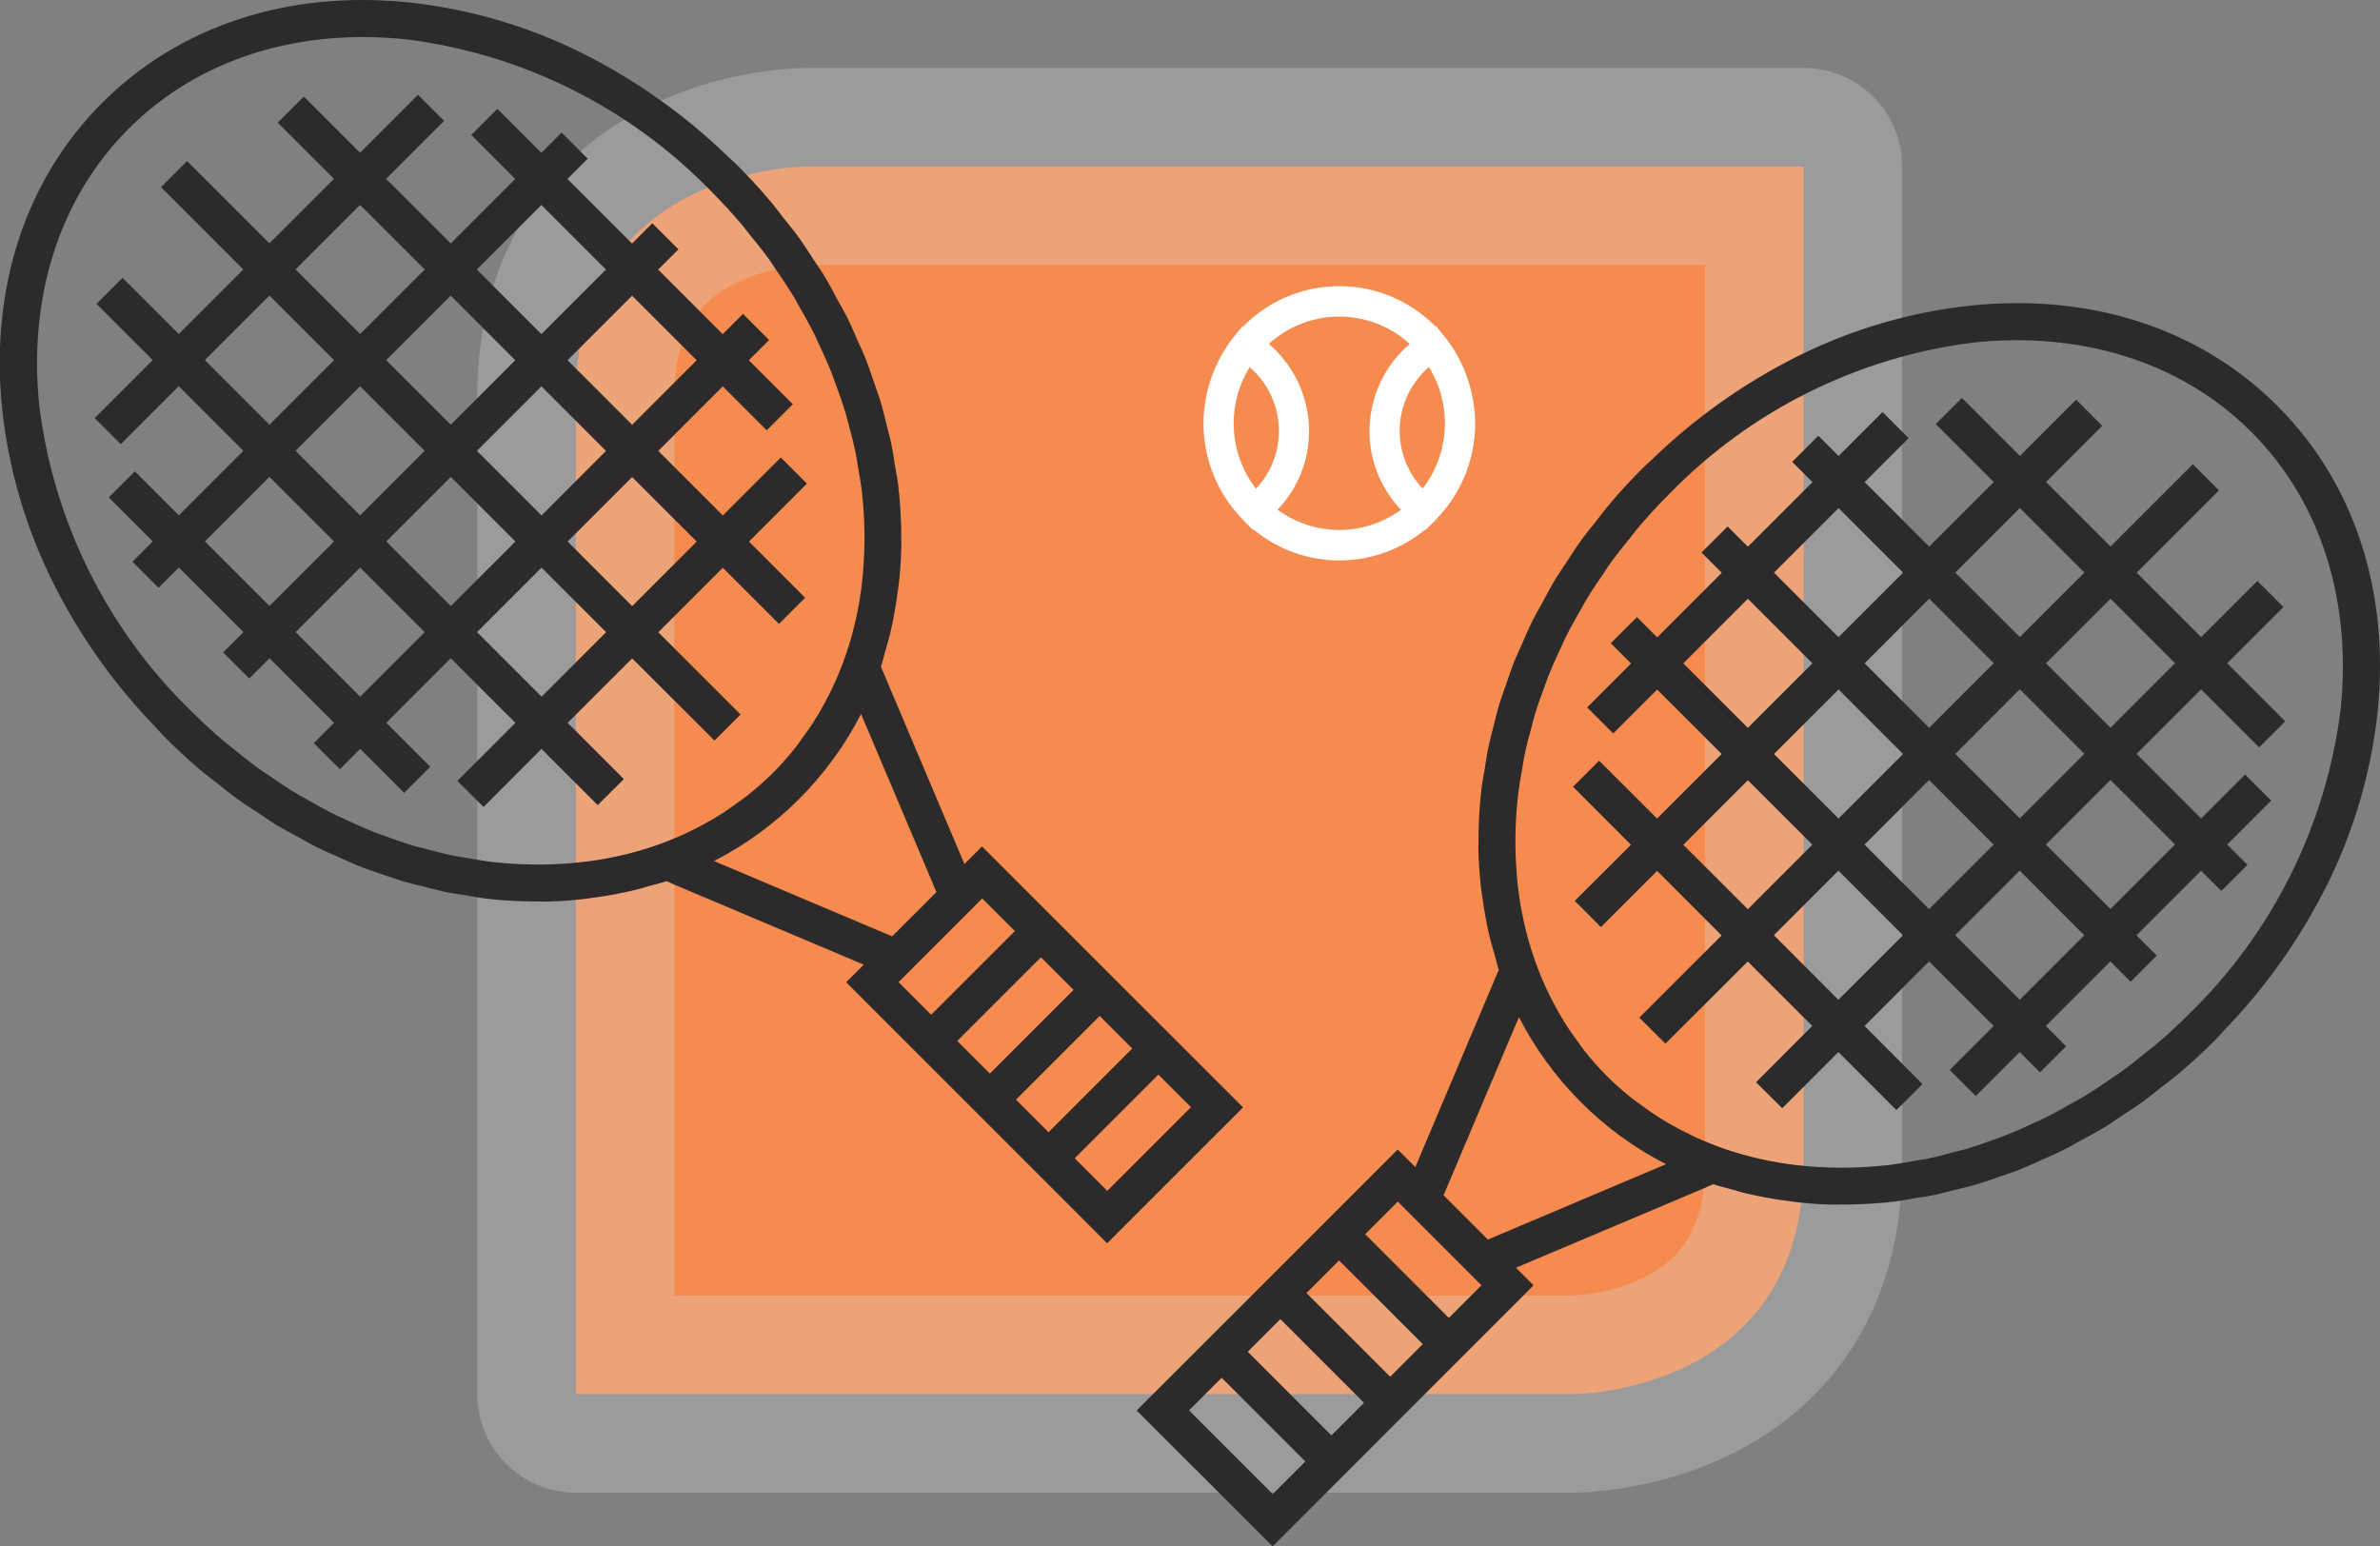 <?xml version="1.0" encoding="UTF-8"?>
<svg width="157px" height="102px" viewBox="0 0 157 102" version="1.1" xmlns="http://www.w3.org/2000/svg" xmlns:xlink="http://www.w3.org/1999/xlink">
    <rect x="0" y="0" width="157" height="102" fill="#808080" stroke="none"/>
    <!-- Generator: Sketch 43.1 (39012) - http://www.bohemiancoding.com/sketch -->
    <title>racket-valet-testeshanas-icon</title>
    <desc>Created with Sketch.</desc>
    <defs></defs>
    <g id="Page-1" stroke="none" stroke-width="1" fill="none" fill-rule="evenodd">
        <g id="Racket-Vallet-Desktop" transform="translate(-317, -954)">
            <g id="Virzieni" transform="translate(221, 825)">
                <g id="1" transform="translate(0, 84)">
                    <g id="racket-valet-testeshanas-icon" transform="translate(29, 0)">
                        <g>
                            <g transform="translate(66, 45)">
                                <path d="M54.178,10.984 C54.178,10.984 38.984,10.984 38.984,26.178 L38.984,91.97 L104.784,91.97 C104.784,91.97 119.978,91.97 119.978,76.78 L119.978,10.98 L54.178,10.98 L54.178,10.984 Z" id="Shape" stroke-opacity="0.3" stroke="#D8D8D8" stroke-width="13" fill="#F58B4F" stroke-linejoin="round"></path>
                                <g id="Group">
                                    <path d="M157.842,46.96 C157.414,50.957 156.273,54.845 154.474,58.44 C152.722,61.938 150.447,65.148 147.727,67.96 C147.527,68.17 147.339,68.4 147.127,68.61 L147.127,68.61 C146.375,69.36 145.598,70.08 144.8,70.76 C144.424,71.08 144.029,71.37 143.643,71.67 C143.213,72.01 142.792,72.36 142.351,72.68 C141.861,73.04 141.351,73.36 140.851,73.68 C140.495,73.92 140.151,74.17 139.787,74.39 C139.255,74.71 138.707,75 138.163,75.29 C137.815,75.48 137.474,75.69 137.122,75.86 C136.585,76.13 136.038,76.36 135.493,76.6 C135.116,76.77 134.745,76.95 134.365,77.1 C133.85,77.31 133.326,77.48 132.805,77.66 C132.381,77.8 131.96,77.96 131.533,78.09 C131.049,78.24 130.561,78.35 130.073,78.47 C129.585,78.59 129.125,78.72 128.647,78.82 C128.192,78.92 127.734,78.98 127.277,79.05 C126.851,79.12 126.427,79.21 125.999,79.26 L125.968,79.27 L125.618,79.3 C125.571,79.302 125.525,79.309 125.479,79.32 C124.394,79.426 123.305,79.473 122.215,79.46 L122.215,79.47 C121.425,79.467 120.636,79.424 119.85,79.34 C119.501,79.31 119.16,79.26 118.815,79.21 C118.353,79.15 117.896,79.08 117.443,78.99 C117.025,78.91 116.611,78.83 116.202,78.73 C115.846,78.65 115.502,78.54 115.151,78.44 C114.775,78.33 114.386,78.25 114.018,78.12 L113.402,78.39 L101.002,83.63 L102.165,84.79 L94.288,92.67 L84.95,102.01 L84.95,102.01 L80.469,97.53 L75.987,93.05 L75.987,93.04 L75.987,93.04 L85.325,83.71 L93.202,75.83 L94.364,76.99 L99.61,64.59 L99.87,63.98 C99.745,63.61 99.663,63.22 99.555,62.85 C99.455,62.5 99.349,62.15 99.263,61.79 C99.163,61.39 99.082,60.97 99.004,60.55 C98.917,60.1 98.846,59.64 98.783,59.18 C98.737,58.84 98.683,58.5 98.652,58.15 C98.578,57.37 98.528,56.58 98.521,55.78 L98.531,55.78 C98.519,54.691 98.567,53.603 98.676,52.52 C98.676,52.47 98.692,52.42 98.697,52.38 L98.73,52.03 L98.73,52 C98.781,51.57 98.874,51.14 98.943,50.72 C99.016,50.26 99.077,49.8 99.171,49.35 C99.271,48.87 99.401,48.4 99.521,47.92 C99.641,47.44 99.755,46.95 99.901,46.46 C100.03,46.04 100.191,45.615 100.337,45.191 C100.517,44.67 100.685,44.146 100.891,43.631 C101.043,43.251 101.225,42.88 101.391,42.503 C101.631,41.958 101.861,41.411 102.129,40.874 C102.306,40.522 102.512,40.181 102.7,39.833 C102.995,39.289 103.28,38.741 103.6,38.209 C103.82,37.847 104.071,37.501 104.3,37.145 C104.63,36.645 104.946,36.136 105.3,35.645 C105.619,35.204 105.974,34.783 106.314,34.353 C106.619,33.967 106.905,33.572 107.227,33.196 C107.908,32.396 108.624,31.62 109.375,30.869 L109.375,30.869 C109.583,30.66 109.808,30.475 110.021,30.269 C112.834,27.551 116.044,25.276 119.541,23.522 C123.137,21.723 127.025,20.582 131.023,20.154 C138.97,19.341 146.143,21.688 151.217,26.762 L151.217,26.762 C156.308,31.84 158.655,39.013 157.842,46.96 Z M125.354,76.88 L125.372,76.88 C126.019,76.81 126.672,76.69 127.318,76.58 C127.576,76.53 127.834,76.5 128.09,76.45 C128.756,76.31 129.423,76.14 130.09,75.95 C130.29,75.9 130.495,75.86 130.696,75.8 C131.396,75.59 132.101,75.34 132.796,75.08 C132.96,75.02 133.126,74.97 133.289,74.9 C133.989,74.63 134.689,74.31 135.382,73.98 C135.542,73.91 135.705,73.84 135.865,73.76 C136.533,73.43 137.192,73.06 137.848,72.68 C138.029,72.58 138.215,72.49 138.394,72.38 C139.013,72.01 139.62,71.6 140.224,71.18 C140.43,71.04 140.642,70.91 140.846,70.76 C141.436,70.34 142.011,69.88 142.583,69.41 C142.783,69.24 142.992,69.1 143.189,68.93 C143.947,68.29 144.686,67.61 145.406,66.89 C150.911,61.531 154.434,54.462 155.397,46.84 C156.14,39.887 154.236,33.217 149.508,28.489 C144.78,23.761 138.108,21.857 131.157,22.6 C123.536,23.563 116.467,27.085 111.11,32.591 C110.391,33.31 109.71,34.049 109.068,34.808 C108.9,35.008 108.752,35.214 108.589,35.414 C108.122,35.986 107.658,36.561 107.233,37.151 C107.087,37.351 106.959,37.567 106.818,37.773 C106.402,38.373 105.99,38.984 105.618,39.603 C105.51,39.782 105.418,39.968 105.313,40.149 C104.934,40.805 104.565,41.464 104.235,42.132 C104.157,42.292 104.092,42.455 104.016,42.615 C103.687,43.309 103.372,44.006 103.096,44.708 C103.032,44.871 102.981,45.037 102.92,45.201 C102.658,45.901 102.411,46.601 102.201,47.301 C102.142,47.511 102.101,47.711 102.043,47.911 C101.859,48.581 101.685,49.241 101.549,49.911 C101.497,50.171 101.466,50.421 101.42,50.681 C101.305,51.331 101.19,51.981 101.12,52.631 L101.12,52.651 L101.12,52.651 C100.938,54.332 100.918,56.026 101.06,57.711 L101.06,57.781 C101.202,59.42 101.517,61.039 102.001,62.611 C102.014,62.661 102.032,62.701 102.046,62.741 C102.264,63.434 102.52,64.115 102.811,64.781 C102.864,64.911 102.922,65.031 102.977,65.151 C103.24,65.721 103.531,66.281 103.845,66.831 C103.936,66.991 104.026,67.151 104.121,67.301 C104.431,67.811 104.772,68.301 105.129,68.781 C105.244,68.941 105.349,69.101 105.468,69.251 C105.946,69.861 106.459,70.442 107.005,70.991 C107.557,71.536 108.139,72.05 108.748,72.531 C108.898,72.641 109.058,72.751 109.211,72.861 C109.692,73.221 110.183,73.561 110.692,73.871 C110.847,73.971 111.005,74.061 111.163,74.151 C111.71,74.461 112.271,74.751 112.845,75.021 C112.967,75.071 113.087,75.131 113.211,75.181 C113.877,75.473 114.557,75.73 115.25,75.951 C115.294,75.961 115.337,75.981 115.382,75.991 C116.953,76.478 118.571,76.793 120.21,76.931 C120.233,76.939 120.258,76.943 120.282,76.941 C121.971,77.081 123.669,77.06 125.354,76.88 L125.354,76.88 Z M89.333,83.15 L87.183,85.3 L89.943,88.06 L92.703,90.82 L94.853,88.67 L92.093,85.91 L89.333,83.15 Z M81.587,90.89 L79.437,93.04 L82.196,95.8 L84.957,98.56 L87.107,96.41 L84.347,93.65 L81.587,90.89 Z M85.46,87.02 L83.31,89.17 L86.07,91.93 L88.83,94.69 L90.98,92.54 L88.22,89.78 L85.46,87.02 Z M93.206,79.27 L91.055,81.42 L93.815,84.18 L96.576,86.94 L98.726,84.79 L95.966,82.03 L93.206,79.27 Z M96.227,78.85 L97.688,80.31 L99.15,81.77 L104.896,79.34 L110.902,76.8 C108.841,75.746 106.957,74.376 105.319,72.74 L105.289,72.71 L105.289,72.71 L105.261,72.68 C103.627,71.042 102.257,69.159 101.2,67.1 L98.659,73.1 L96.227,78.85 Z M118.566,73.11 L118.566,73.11 L118.266,72.81 L116.841,71.39 L116.841,71.39 L120.547,67.68 L116.291,63.43 L110.863,68.85 L110.002,67.99 L109.142,67.13 L114.569,61.71 L110.313,57.45 L106.607,61.16 L106.607,61.16 L105.183,59.73 L104.883,59.43 L104.883,59.43 L108.589,55.73 L104.765,51.9 L104.765,51.9 L106.488,50.18 L110.313,54 L114.573,49.74 L110.316,45.487 L107.416,48.387 L107.416,48.387 L107.289,48.257 L105.696,46.667 L105.696,46.667 L108.596,43.767 L107.259,42.431 L107.259,42.431 L108.982,40.708 L110.319,42.045 L114.578,37.786 L113.242,36.449 L113.242,36.449 L114.965,34.727 L116.302,36.064 L120.562,31.804 L119.225,30.467 L120.948,28.744 L120.948,28.744 L122.285,30.081 L125.185,27.181 L125.185,27.181 L126.419,28.415 L126.906,28.902 L126.906,28.902 L124.006,31.802 L128.263,36.059 L132.523,31.799 L128.699,27.975 L128.699,27.975 L130.422,26.252 L134.247,30.078 L137.955,26.37 L139.676,28.091 L139.676,28.091 L135.969,31.798 L140.225,36.054 L145.653,30.627 L146.514,31.487 L147.374,32.348 L141.947,37.776 L146.203,42.032 L149.91,38.325 L149.91,38.325 L151.631,40.046 L147.923,43.754 L151.749,47.583 L150.026,49.303 L150.026,49.303 L146.202,45.477 L141.942,49.733 L146.199,53.993 L149.099,51.093 L149.099,51.093 L149.586,51.583 L150.82,52.813 L150.82,52.813 L147.92,55.713 L149.257,57.053 L149.257,57.053 L147.534,58.773 L146.197,57.443 L141.937,61.703 L143.274,63.033 L141.552,64.763 L141.552,64.763 L140.215,63.423 L135.956,67.683 L137.293,69.023 L135.57,70.743 L135.57,70.743 L134.234,69.403 L131.334,72.303 L131.334,72.303 L129.74,70.713 L129.613,70.583 L129.613,70.583 L132.513,67.683 L128.256,63.423 L123.996,67.683 L127.821,71.513 L126.098,73.233 L126.098,73.233 L122.274,69.403 L118.566,73.11 Z M112.04,55.73 L113.406,57.09 L116.296,59.98 L120.556,55.72 L116.3,51.47 L112.04,55.73 Z M122.114,53.83 L122.279,54 L126.539,49.74 L122.283,45.483 L118.023,49.74 L122.114,53.83 Z M116.3,39.5 L112.04,43.76 L112.645,44.365 L116.298,48.016 L120.558,43.757 L116.3,39.5 Z M122.283,33.517 L118.023,37.777 L122.281,42.034 L126.541,37.775 L122.283,33.517 Z M128.262,39.496 L124.003,43.756 L128.259,48.016 L132.519,43.753 L128.262,39.496 Z M129.981,49.736 L134.237,53.986 L138.497,49.726 L134.24,45.474 L129.981,49.736 Z M136.899,36.168 L134.245,33.513 L130.726,37.032 L129.985,37.773 L134.242,42.03 L136.289,39.982 L138.502,37.77 L136.899,36.168 Z M144.48,43.748 L141.825,41.094 L140.225,39.494 L138.013,41.707 L135.965,43.754 L140.222,48.009 L140.963,47.269 L144.48,43.748 Z M140.216,59.966 L144.476,55.706 L140.218,51.456 L135.959,55.716 L140.216,59.966 Z M133.628,65.346 L134.233,65.956 L138.493,61.696 L134.236,57.436 L129.976,61.696 L133.628,65.346 Z M128.254,59.976 L132.514,55.716 L128.258,51.456 L123.998,55.716 L124.162,55.886 L128.254,59.976 Z M126.531,61.696 L122.275,57.436 L118.015,61.696 L120.905,64.586 L122.271,65.956 L126.531,61.696 Z" id="Shape_1_copy_5" fill="#2D2A2B"></path>
                                    <path d="M27.96,0.158 C31.958,0.586 35.846,1.727 39.442,3.526 C42.939,5.28 46.149,7.555 48.962,10.273 C49.175,10.473 49.4,10.661 49.608,10.873 L49.608,10.873 C50.359,11.625 51.075,12.401 51.756,13.2 C52.078,13.576 52.364,13.971 52.669,14.357 C53.009,14.787 53.364,15.208 53.683,15.649 C54.038,16.139 54.354,16.649 54.683,17.149 C54.915,17.505 55.166,17.849 55.383,18.213 C55.707,18.745 55.992,19.293 56.283,19.837 C56.471,20.185 56.677,20.526 56.854,20.878 C57.122,21.415 57.354,21.962 57.592,22.507 C57.758,22.884 57.94,23.255 58.092,23.635 C58.298,24.15 58.466,24.674 58.646,25.195 C58.792,25.619 58.953,26.04 59.082,26.467 C59.228,26.951 59.339,27.439 59.462,27.927 C59.585,28.415 59.714,28.875 59.812,29.353 C59.906,29.808 59.967,30.266 60.04,30.723 C60.109,31.149 60.202,31.573 60.253,32.001 L60.253,32.032 L60.286,32.382 C60.286,32.428 60.302,32.474 60.307,32.521 C60.415,33.605 60.464,34.695 60.452,35.785 L60.462,35.785 C60.455,36.585 60.405,37.371 60.331,38.15 C60.298,38.499 60.246,38.84 60.2,39.185 C60.137,39.647 60.066,40.104 59.979,40.557 C59.901,40.975 59.819,41.389 59.72,41.798 C59.634,42.154 59.529,42.498 59.428,42.849 C59.32,43.225 59.238,43.614 59.113,43.982 L59.373,44.598 L64.619,56.998 L65.781,55.838 L73.658,63.718 L82.996,73.048 L82.996,73.048 L82.996,73.058 L78.514,77.538 L74.033,82.018 L74.033,82.018 L64.695,72.678 L56.818,64.798 L57.981,63.638 L45.581,58.398 L44.965,58.128 C44.597,58.258 44.208,58.338 43.832,58.448 C43.483,58.548 43.132,58.658 42.781,58.738 C42.372,58.838 41.958,58.918 41.54,58.998 C41.087,59.088 40.63,59.158 40.168,59.218 C39.823,59.268 39.482,59.318 39.133,59.348 C38.347,59.432 37.558,59.475 36.768,59.478 L36.768,59.468 C35.678,59.481 34.589,59.434 33.504,59.328 C33.458,59.317 33.412,59.31 33.365,59.308 L33.015,59.278 L32.984,59.268 C32.556,59.218 32.132,59.128 31.706,59.058 C31.249,58.988 30.791,58.928 30.336,58.828 C29.858,58.728 29.385,58.598 28.91,58.478 C28.435,58.358 27.934,58.248 27.45,58.098 C27.023,57.968 26.602,57.808 26.178,57.668 C25.657,57.488 25.133,57.318 24.618,57.108 C24.238,56.958 23.867,56.778 23.49,56.608 C22.945,56.368 22.398,56.138 21.861,55.868 C21.509,55.698 21.168,55.488 20.82,55.298 C20.276,55.008 19.728,54.718 19.196,54.398 C18.834,54.178 18.488,53.928 18.132,53.688 C17.632,53.368 17.123,53.048 16.632,52.688 C16.191,52.368 15.77,52.018 15.34,51.678 C14.954,51.378 14.559,51.088 14.183,50.768 C13.383,50.088 12.608,49.368 11.856,48.618 L11.856,48.618 C11.647,48.408 11.462,48.178 11.256,47.968 C8.537,45.156 6.262,41.947 4.509,38.45 C2.71,34.854 1.569,30.966 1.141,26.968 C0.328,19.021 2.675,11.848 7.749,6.774 L7.749,6.774 C12.84,1.692 20.013,-0.655 27.96,0.158 Z M57.878,32.646 L57.878,32.646 L57.878,32.628 C57.809,31.981 57.694,31.328 57.578,30.682 C57.532,30.424 57.501,30.166 57.449,29.91 C57.313,29.244 57.139,28.577 56.955,27.91 C56.9,27.71 56.855,27.51 56.797,27.304 C56.587,26.604 56.34,25.904 56.078,25.204 C56.017,25.04 55.966,24.874 55.902,24.711 C55.626,24.011 55.311,23.311 54.982,22.618 C54.906,22.458 54.841,22.295 54.763,22.135 C54.433,21.467 54.063,20.808 53.685,20.152 C53.58,19.971 53.485,19.785 53.38,19.606 C53.008,18.987 52.596,18.38 52.18,17.776 C52.039,17.57 51.911,17.358 51.765,17.154 C51.34,16.564 50.876,15.989 50.409,15.417 C50.246,15.217 50.098,15.008 49.93,14.811 C49.286,14.053 48.605,13.314 47.888,12.594 C42.531,7.087 35.462,3.563 27.84,2.6 C20.887,1.857 14.217,3.761 9.489,8.489 C4.761,13.217 2.857,19.889 3.6,26.84 C4.563,34.462 8.086,41.531 13.591,46.89 C14.31,47.61 15.049,48.29 15.808,48.93 C16.008,49.1 16.214,49.24 16.414,49.41 C16.986,49.88 17.561,50.34 18.151,50.76 C18.351,50.91 18.567,51.04 18.773,51.18 C19.373,51.6 19.984,52.01 20.603,52.38 C20.782,52.49 20.968,52.58 21.149,52.68 C21.805,53.06 22.464,53.43 23.132,53.76 C23.292,53.84 23.455,53.91 23.615,53.98 C24.309,54.31 25.006,54.63 25.708,54.9 C25.871,54.97 26.037,55.02 26.201,55.08 C26.901,55.34 27.601,55.59 28.301,55.8 C28.501,55.86 28.701,55.9 28.907,55.95 C29.573,56.14 30.24,56.31 30.907,56.45 C31.163,56.5 31.421,56.53 31.679,56.58 C32.328,56.69 32.979,56.81 33.625,56.88 L33.643,56.88 C35.326,57.06 37.022,57.08 38.709,56.94 C38.733,56.942 38.758,56.938 38.781,56.93 C40.42,56.792 42.038,56.477 43.609,55.99 C43.654,55.98 43.697,55.96 43.741,55.95 C44.434,55.729 45.114,55.472 45.78,55.18 C45.904,55.13 46.024,55.07 46.146,55.02 C46.721,54.753 47.281,54.463 47.828,54.15 C47.986,54.06 48.144,53.97 48.299,53.87 C48.808,53.56 49.299,53.22 49.78,52.86 C49.933,52.75 50.093,52.64 50.243,52.53 C50.852,52.049 51.434,51.535 51.986,50.99 C52.532,50.441 53.045,49.86 53.523,49.25 C53.642,49.1 53.747,48.94 53.862,48.78 C54.219,48.3 54.562,47.81 54.87,47.3 C54.97,47.15 55.055,46.99 55.146,46.83 C55.46,46.28 55.751,45.724 56.014,45.149 C56.069,45.027 56.127,44.907 56.18,44.783 C56.47,44.117 56.725,43.436 56.945,42.744 C56.959,42.7 56.977,42.657 56.99,42.612 C57.474,41.04 57.789,39.422 57.931,37.784 L57.931,37.712 C58.076,36.026 58.058,34.329 57.878,32.646 Z M64.147,68.67 L66.297,70.82 L69.057,68.06 L71.817,65.3 L69.667,63.15 L66.907,65.91 L64.147,68.67 Z M71.893,76.41 L74.043,78.56 L76.804,75.8 L79.563,73.04 L77.413,70.89 L74.653,73.65 L71.893,76.41 Z M68.02,72.54 L70.17,74.69 L72.93,71.93 L75.69,69.17 L73.54,67.02 L70.78,69.78 L68.02,72.54 Z M60.274,64.79 L62.424,66.94 L65.185,64.18 L67.945,61.42 L65.794,59.27 L63.034,62.03 L60.274,64.79 Z M59.85,61.77 L61.312,60.31 L62.773,58.85 L60.342,53.1 L57.801,47.1 C56.744,49.159 55.374,51.042 53.74,52.68 L53.712,52.71 L53.712,52.71 L53.682,52.74 C52.044,54.376 50.16,55.746 48.099,56.8 L54.105,59.34 L59.85,61.77 Z M54.111,39.434 L54.111,39.434 L53.811,39.734 L52.387,41.159 L52.387,41.159 L48.681,37.453 L44.425,41.709 L49.852,47.134 L48.992,47.994 L48.131,48.854 L42.703,43.431 L38.447,47.684 L42.153,51.394 L42.153,51.394 L40.728,52.814 L40.428,53.114 L40.428,53.114 L36.721,49.404 L32.897,53.234 L32.897,53.234 L31.174,51.514 L34.999,47.684 L30.739,43.426 L26.482,47.684 L29.382,50.584 L29.382,50.584 L29.255,50.714 L27.661,52.304 L27.661,52.304 L24.761,49.404 L23.425,50.744 L23.425,50.744 L21.702,49.024 L23.039,47.684 L18.78,43.423 L17.443,44.759 L17.443,44.759 L15.721,43.036 L17.058,41.699 L12.798,37.439 L11.461,38.776 L9.738,37.053 L9.738,37.053 L11.075,35.716 L8.175,32.816 L8.175,32.816 L9.409,31.582 L9.896,31.095 L9.896,31.095 L12.796,33.995 L17.053,29.738 L12.793,25.478 L8.969,29.302 L8.969,29.302 L7.246,27.579 L11.072,23.754 L7.364,20.046 L9.085,18.325 L9.085,18.325 L12.792,22.032 L17.048,17.776 L11.621,12.348 L12.481,11.487 L13.342,10.627 L18.77,16.054 L23.026,11.798 L19.319,8.091 L19.319,8.091 L21.04,6.37 L24.748,10.078 L28.573,6.252 L30.296,7.975 L30.296,7.975 L26.472,11.799 L30.732,16.059 L34.989,11.802 L32.089,8.902 L32.089,8.902 L32.576,8.415 L33.81,7.181 L33.81,7.181 L36.71,10.081 L38.047,8.744 L38.047,8.744 L39.77,10.467 L38.433,11.804 L42.693,16.064 L44.03,14.727 L45.753,16.449 L45.753,16.449 L44.417,17.786 L48.676,22.045 L50.013,20.708 L51.736,22.431 L51.736,22.431 L50.399,23.767 L53.299,26.667 L53.299,26.667 L51.706,28.261 L51.579,28.388 L51.579,28.388 L48.679,25.488 L44.422,29.745 L48.682,34.005 L52.507,30.18 L54.23,31.903 L54.23,31.903 L50.406,35.727 L54.111,39.434 Z M36.726,45.96 L38.092,44.594 L40.982,41.704 L36.722,37.444 L32.466,41.7 L36.726,45.96 Z M34.835,35.886 L34.999,35.721 L30.739,31.461 L26.483,35.717 L30.743,39.977 L34.835,35.886 Z M20.5,41.7 L24.76,45.96 L25.365,45.355 L29.017,41.702 L24.757,37.442 L20.5,41.7 Z M14.517,35.717 L18.777,39.977 L23.034,35.719 L18.775,31.459 L14.517,35.717 Z M20.496,29.738 L24.756,33.997 L29.012,29.741 L24.753,25.481 L20.496,29.738 Z M30.734,28.019 L34.99,23.763 L30.731,19.503 L26.474,23.76 L30.734,28.019 Z M17.172,21.1 L14.517,23.754 L18.036,27.273 L18.777,28.014 L23.034,23.757 L20.986,21.71 L18.774,19.497 L17.172,21.1 Z M24.752,13.519 L22.098,16.174 L20.498,17.774 L22.711,19.986 L24.758,22.034 L29.015,17.777 L28.274,17.036 L24.752,13.519 Z M40.974,17.783 L36.714,13.523 L32.456,17.781 L36.716,22.04 L40.974,17.783 Z M46.352,24.371 L46.957,23.766 L42.697,19.506 L38.439,23.763 L42.699,28.023 L46.352,24.371 Z M40.977,29.745 L36.717,25.485 L32.461,29.741 L36.721,34.001 L36.886,33.837 L40.977,29.745 Z M42.7,31.468 L38.444,35.724 L42.704,39.984 L45.594,37.094 L46.96,35.728 L42.7,31.468 Z" id="Shape_1_copy_6" fill="#2D2A2B"></path>
                                    <path d="M98.266,27.074 C98.256,26.963 98.237,26.854 98.223,26.744 C98.201,26.578 98.178,26.412 98.147,26.244 C98.124,26.113 98.094,25.985 98.064,25.857 C98.034,25.729 97.995,25.572 97.955,25.432 C97.915,25.292 97.88,25.174 97.837,25.048 C97.789,24.905 97.737,24.764 97.682,24.623 C97.639,24.51 97.595,24.396 97.546,24.286 C97.475,24.119 97.396,23.956 97.313,23.793 C97.273,23.716 97.237,23.636 97.195,23.561 C96.931,23.071 96.622,22.608 96.271,22.176 L95.727,21.508 L95.687,21.532 C94.016,19.832 91.732,18.875 89.349,18.875 C86.965,18.875 84.681,19.832 83.01,21.532 L82.97,21.51 L82.425,22.177 C82.245,22.398 82.078,22.627 81.925,22.863 L81.899,22.905 C81.76,23.116 81.628,23.334 81.507,23.556 C81.461,23.64 81.42,23.728 81.377,23.813 C81.299,23.968 81.222,24.123 81.153,24.282 C81.102,24.397 81.053,24.515 81.012,24.632 C80.959,24.769 80.912,24.905 80.862,25.044 C80.812,25.183 80.779,25.305 80.741,25.438 C80.703,25.571 80.667,25.713 80.635,25.852 C80.603,25.991 80.575,26.113 80.55,26.246 C80.519,26.409 80.497,26.573 80.475,26.737 C80.46,26.849 80.442,26.959 80.431,27.071 C80.404,27.354 80.388,27.637 80.388,27.923 C80.388,28.232 80.404,28.54 80.434,28.843 C80.434,28.872 80.444,28.899 80.447,28.927 C80.656,30.85 81.48,32.654 82.795,34.072 C82.875,34.159 82.951,34.25 83.034,34.334 C83.045,34.345 83.055,34.358 83.066,34.369 L83.676,34.977 L83.713,34.949 C86.988,37.646 91.715,37.646 94.99,34.949 L95.028,34.977 L95.637,34.369 C95.65,34.356 95.661,34.342 95.674,34.329 C95.727,34.276 95.774,34.218 95.826,34.162 C97.196,32.725 98.051,30.875 98.259,28.901 C98.259,28.882 98.265,28.865 98.267,28.845 C98.297,28.545 98.313,28.234 98.313,27.924 C98.309,27.64 98.293,27.357 98.266,27.074 Z M83.774,32.135 C83.582,31.881 83.408,31.613 83.253,31.335 C83.227,31.287 83.202,31.235 83.177,31.191 C83.038,30.922 82.917,30.645 82.814,30.36 C82.786,30.283 82.757,30.207 82.731,30.127 C82.63,29.82 82.552,29.507 82.496,29.189 C82.483,29.116 82.473,29.041 82.462,28.967 C82.408,28.623 82.38,28.275 82.377,27.927 C82.378,27.63 82.399,27.333 82.438,27.039 C82.447,26.966 82.46,26.893 82.471,26.821 C82.509,26.579 82.56,26.339 82.622,26.102 C82.636,26.05 82.647,26.002 82.662,25.946 C82.745,25.664 82.845,25.388 82.962,25.118 C82.984,25.068 83.01,25.018 83.032,24.971 C83.13,24.758 83.24,24.55 83.359,24.348 C83.384,24.306 83.409,24.263 83.435,24.221 C84.585,25.21 85.28,26.626 85.359,28.14 C85.438,29.654 84.894,31.135 83.853,32.238 C83.824,32.2 83.8,32.168 83.774,32.135 Z M89.347,34.962 C87.882,34.961 86.455,34.492 85.275,33.624 C86.615,32.225 87.36,30.361 87.355,28.424 C87.346,26.218 86.378,24.124 84.703,22.688 C87.332,20.283 91.363,20.283 93.992,22.688 C92.317,24.124 91.349,26.217 91.339,28.423 C91.334,30.36 92.08,32.224 93.42,33.623 C92.239,34.491 90.813,34.961 89.347,34.962 L89.347,34.962 Z M96.234,28.962 C96.224,29.036 96.214,29.111 96.201,29.184 C96.144,29.501 96.066,29.814 95.966,30.12 C95.939,30.201 95.908,30.28 95.879,30.359 C95.778,30.638 95.66,30.91 95.524,31.174 C95.496,31.23 95.466,31.286 95.436,31.343 C95.284,31.613 95.115,31.874 94.929,32.122 C94.901,32.159 94.875,32.196 94.846,32.232 C93.805,31.13 93.261,29.649 93.339,28.135 C93.418,26.621 94.113,25.205 95.263,24.217 L95.345,24.354 C95.459,24.554 95.564,24.748 95.659,24.954 C95.685,25.009 95.714,25.063 95.738,25.119 C95.852,25.386 95.951,25.661 96.032,25.94 C96.048,25.994 96.059,26.049 96.074,26.102 C96.137,26.338 96.187,26.576 96.225,26.817 C96.236,26.889 96.248,26.962 96.257,27.035 C96.296,27.329 96.317,27.626 96.319,27.923 C96.316,28.272 96.288,28.62 96.234,28.965 L96.234,28.962 Z" id="Forma_1_copy" fill="#FFFFFF"></path>
                                </g>
                            </g>
                        </g>
                    </g>
                </g>
            </g>
        </g>
    </g>
</svg>